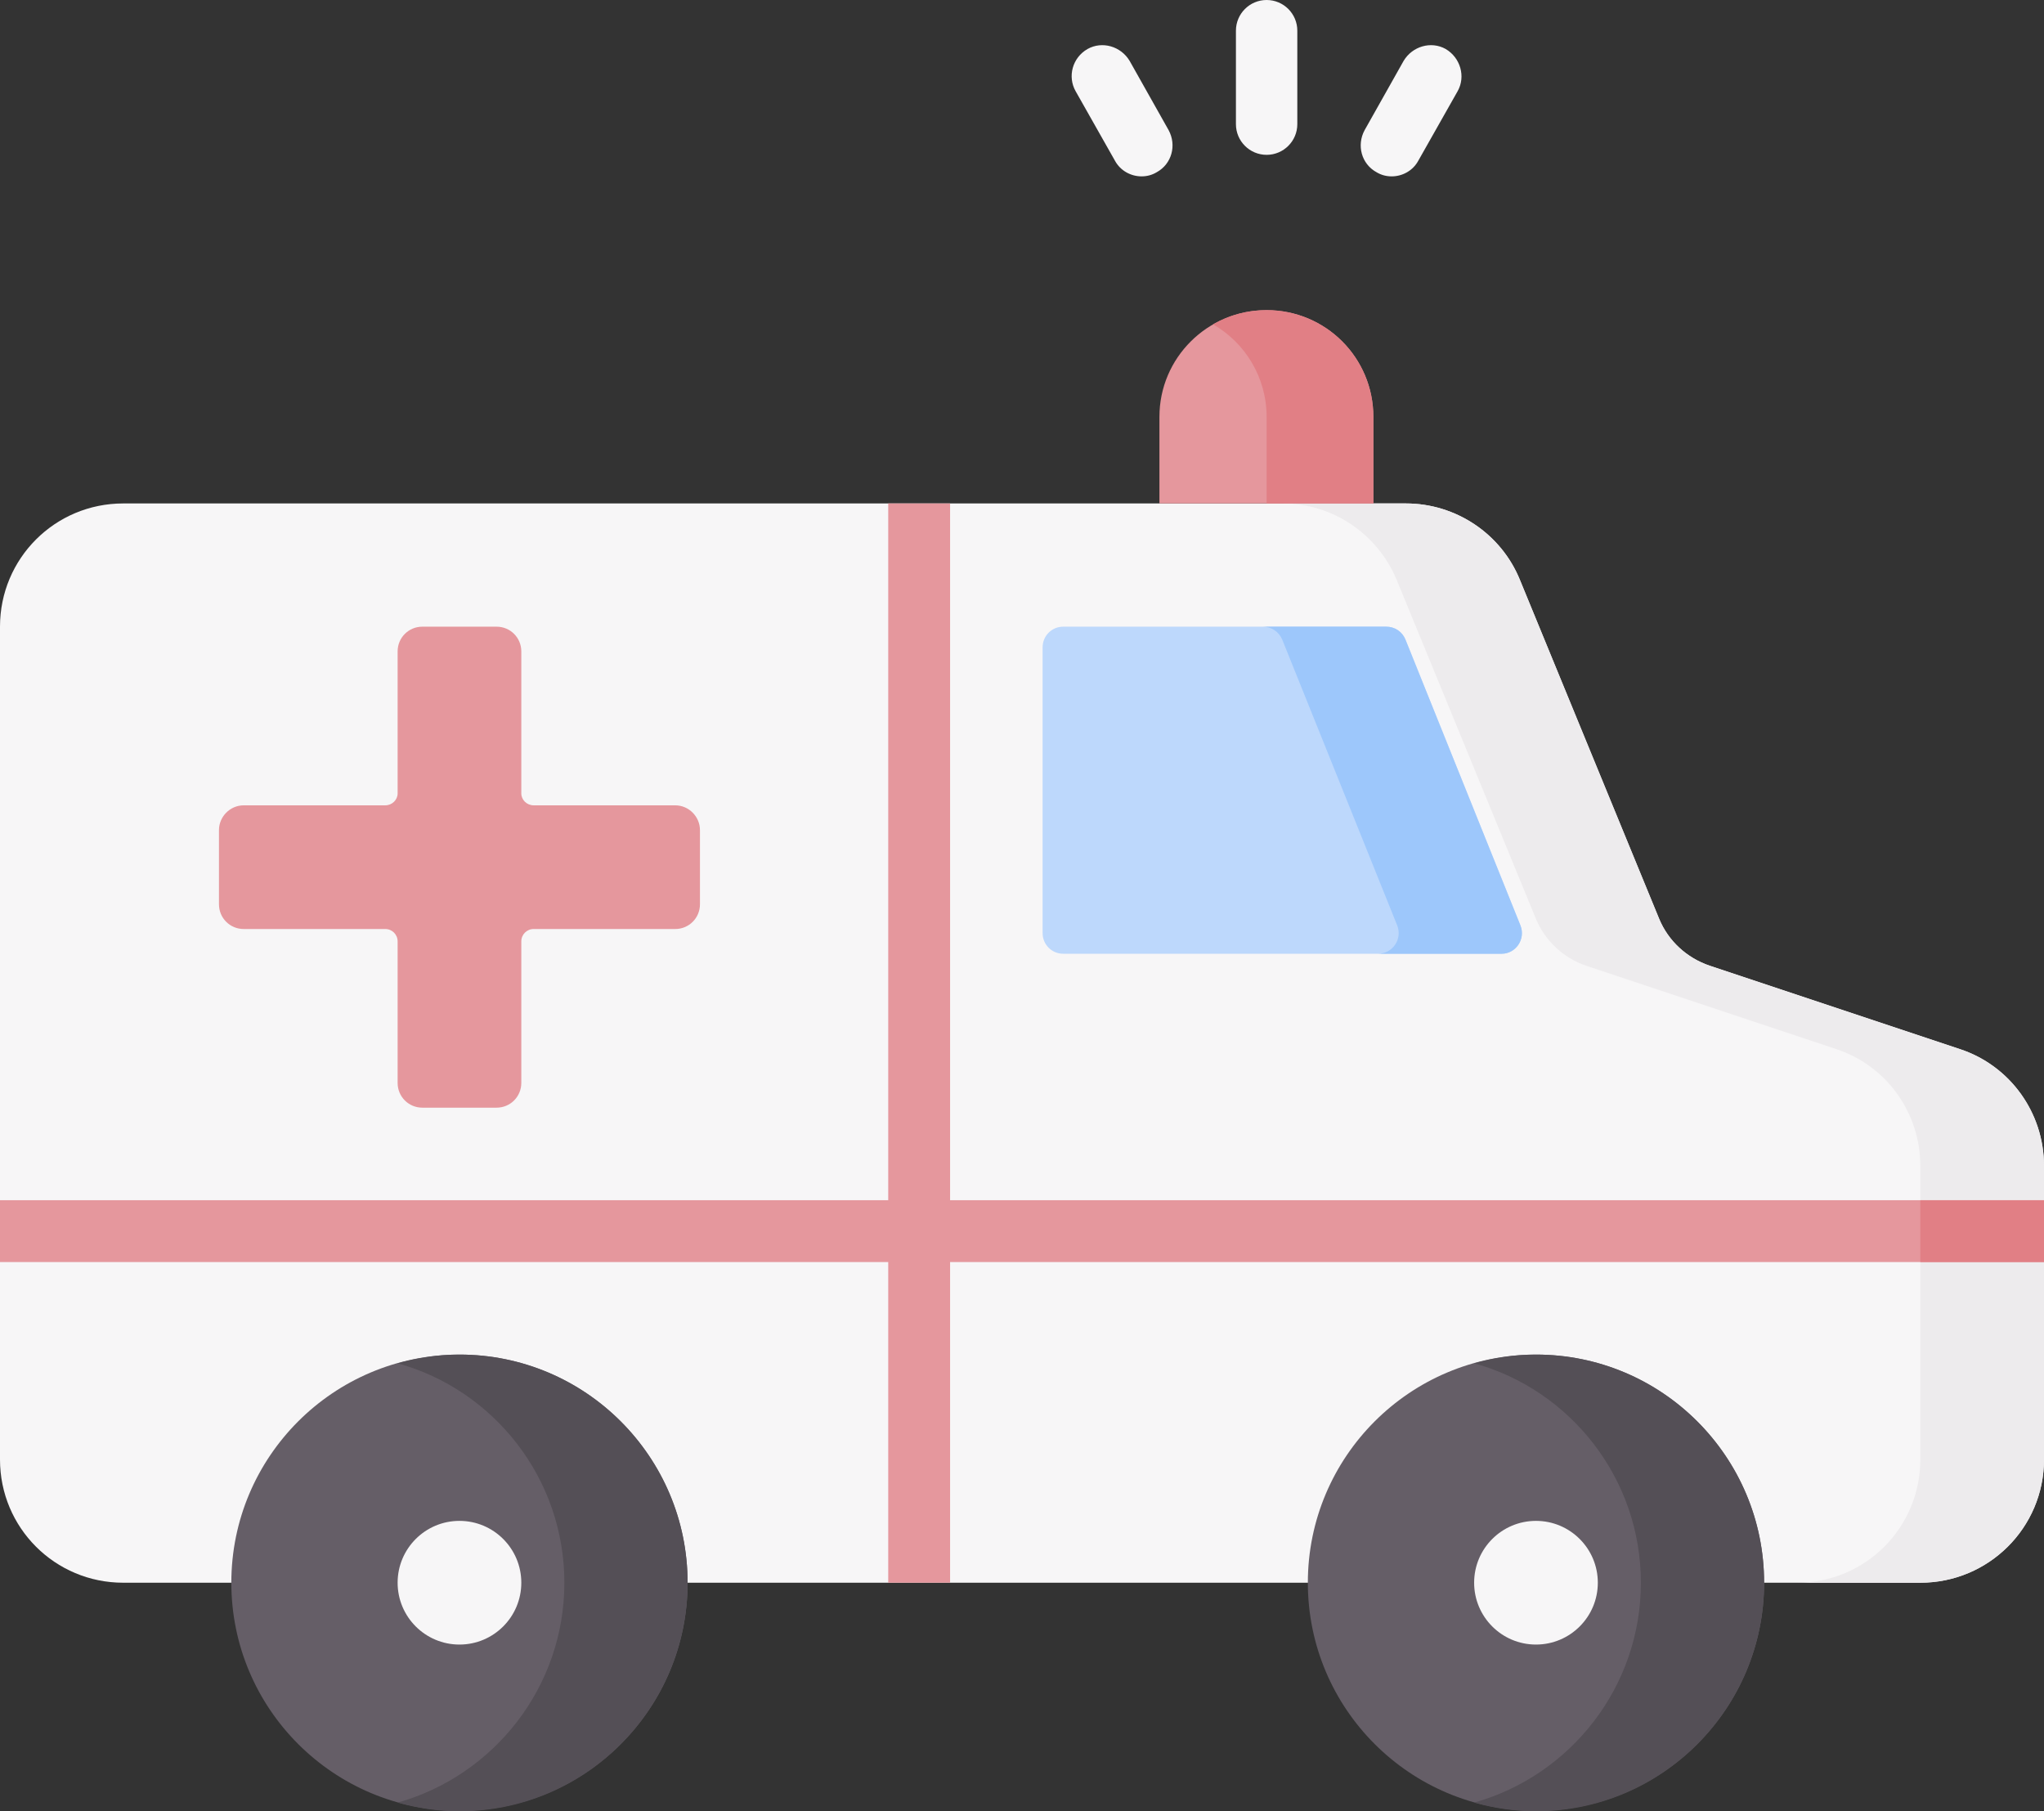 <?xml version="1.0" encoding="utf-8"?>
<svg viewBox="1036.971 -4311.413 44.62 39.54" xmlns="http://www.w3.org/2000/svg">
  <rect x="1036.971" y="-4311.413" width="44.62" height="39.54" fill="#333333" stroke="none"/>
  <g transform="matrix(1, 0, 0, 1, -192.439, -11.013)">
    <path d="m1265.63,-4280.34l-3.04,-7.4c-0.41,-1.01 -1.4,-1.67 -2.49,-1.67l-28,0c-1.49,0 -2.69,1.2 -2.69,2.69l0,18.18c0,1.49 1.2,2.69 2.69,2.69l39.23,0c1.49,0 2.7,-1.2 2.7,-2.69l0,-6.41c0,-1.16 -0.74,-2.19 -1.84,-2.55l-5.46,-1.82c-0.5,-0.17 -0.9,-0.54 -1.1,-1.02l0,0z" fill="#F7F6F7"/>
    <path d="m1272.19,-4277.5l-5.46,-1.82c-0.5,-0.17 -0.9,-0.54 -1.1,-1.02l-3.04,-7.4c-0.41,-1.01 -1.4,-1.67 -2.49,-1.67l-2.69,0c1.09,0 2.07,0.66 2.49,1.67l3.04,7.4c0.2,0.48 0.6,0.85 1.09,1.02l5.46,1.82c1.1,0.36 1.84,1.39 1.84,2.55l0,6.41c0,1.49 -1.2,2.69 -2.69,2.69l2.69,0c1.49,0 2.7,-1.2 2.7,-2.69l0,-6.41c0,-1.16 -0.74,-2.19 -1.84,-2.55z" fill="#EDEBED"/>
    <path d="m1252.17,-4280.03l0,-6.24c0,-0.25 0.2,-0.45 0.45,-0.45l7.05,0c0.19,0 0.35,0.11 0.42,0.28l2.51,6.24c0.12,0.3 -0.1,0.62 -0.41,0.62l-9.57,0c-0.25,0 -0.45,-0.2 -0.45,-0.45z" fill="#BDD8FC"/>
    <path d="m1262.6,-4280.2l-2.51,-6.24c-0.07,-0.17 -0.23,-0.28 -0.42,-0.28l-2.69,0c0.18,0 0.35,0.11 0.42,0.28l2.51,6.24c0.12,0.3 -0.1,0.62 -0.42,0.62l2.7,0c0.31,0 0.53,-0.32 0.41,-0.62l0,0z" fill="#9DC7FB"/>
    <g>
      <path d="m1229.41,-4274.2l44.62,0l0,1.35l-44.62,0l0,-1.35z" fill="#E5979D"/>
    </g>
    <path d="m1271.33,-4274.2l2.7,0l0,1.35l-2.7,0l0,-1.35z" fill="#E17F85"/>
    <g>
      <path d="m1248.8,-4289.41l1.35,0l0,23.56l-1.35,0l0,-23.56z" fill="#E5979D"/>
    </g>
    <path d="m1259.39,-4289.41l-4.67,0l0,-1.89c0,-1.29 1.05,-2.33 2.34,-2.33s2.33,1.04 2.33,2.33l0,1.89l0,0z" fill="#E5979D"/>
    <path d="m1257.06,-4293.63c-0.43,0 -0.82,0.11 -1.17,0.31c0.7,0.4 1.17,1.16 1.17,2.02l0,1.89l2.33,0l0,-1.89c0,-1.29 -1.04,-2.33 -2.33,-2.33z" fill="#E17F85"/>
    <g>
      <circle cx="1262.94" cy="-4265.85" fill="#655E67" r="4.98"/>
      <path d="m1262.94,-4270.83c-0.47,0 -0.92,0.07 -1.35,0.19c2.1,0.58 3.64,2.51 3.64,4.79s-1.54,4.21 -3.64,4.8c0.43,0.12 0.88,0.19 1.35,0.19c2.75,0 4.98,-2.24 4.98,-4.99s-2.23,-4.98 -4.98,-4.98l0,0z" fill="#544F56"/>
      <circle cx="1262.94" cy="-4265.85" fill="#F7F6F7" r="1.35"/>
    </g>
    <g>
      <circle cx="1239.44" cy="-4265.85" fill="#655E67" r="4.98"/>
      <path d="m1239.44,-4270.83c-0.47,0 -0.92,0.07 -1.35,0.19c2.1,0.58 3.64,2.51 3.64,4.79s-1.54,4.21 -3.64,4.8c0.43,0.12 0.88,0.19 1.35,0.19c2.75,0 4.98,-2.24 4.98,-4.99s-2.23,-4.98 -4.98,-4.98l0,0z" fill="#544F56"/>
      <circle cx="1239.44" cy="-4265.85" fill="#F7F6F7" r="1.35"/>
    </g>
    <g>
      <g>
        <path d="m1257.06,-4297.02c-0.37,0 -0.67,-0.3 -0.67,-0.67l0,-2.04c0,-0.37 0.3,-0.67 0.67,-0.67s0.67,0.3 0.67,0.67l0,2.04c0,0.37 -0.3,0.67 -0.67,0.67z" fill="#F7F6F7"/>
      </g>
      <g>
        <path d="m1259.79,-4296.55c-0.12,0 -0.23,-0.03 -0.33,-0.09c-0.33,-0.18 -0.44,-0.59 -0.26,-0.92l0.85,-1.51c0.19,-0.32 0.6,-0.44 0.92,-0.26c0.32,0.19 0.44,0.6 0.26,0.92l-0.86,1.52c-0.12,0.22 -0.35,0.34 -0.58,0.34z" fill="#F7F6F7"/>
      </g>
      <g>
        <path d="m1254.33,-4296.55c-0.23,0 -0.46,-0.12 -0.58,-0.34l-0.86,-1.52c-0.18,-0.32 -0.07,-0.73 0.26,-0.92c0.32,-0.18 0.73,-0.06 0.92,0.26l0.85,1.51c0.18,0.33 0.07,0.74 -0.26,0.92c-0.1,0.06 -0.21,0.09 -0.33,0.09z" fill="#F7F6F7"/>
      </g>
    </g>
    <path d="m1244.15,-4282.82l-3.09,0c-0.15,0 -0.27,-0.12 -0.27,-0.26l0,-3.1c0,-0.3 -0.24,-0.54 -0.54,-0.54l-1.62,0c-0.3,0 -0.54,0.24 -0.54,0.54l0,3.1c0,0.14 -0.12,0.26 -0.27,0.26l-3.09,0c-0.3,0 -0.54,0.25 -0.54,0.54l0,1.62c0,0.3 0.24,0.54 0.54,0.54l3.09,0c0.15,0 0.27,0.12 0.27,0.27l0,3.09c0,0.3 0.24,0.54 0.54,0.54l1.62,0c0.3,0 0.54,-0.24 0.54,-0.54l0,-3.09c0,-0.15 0.12,-0.27 0.27,-0.27l3.09,0c0.3,0 0.54,-0.24 0.54,-0.54l0,-1.62c0,-0.29 -0.24,-0.54 -0.54,-0.54z" fill="#E5979D"/>
  </g>
</svg>